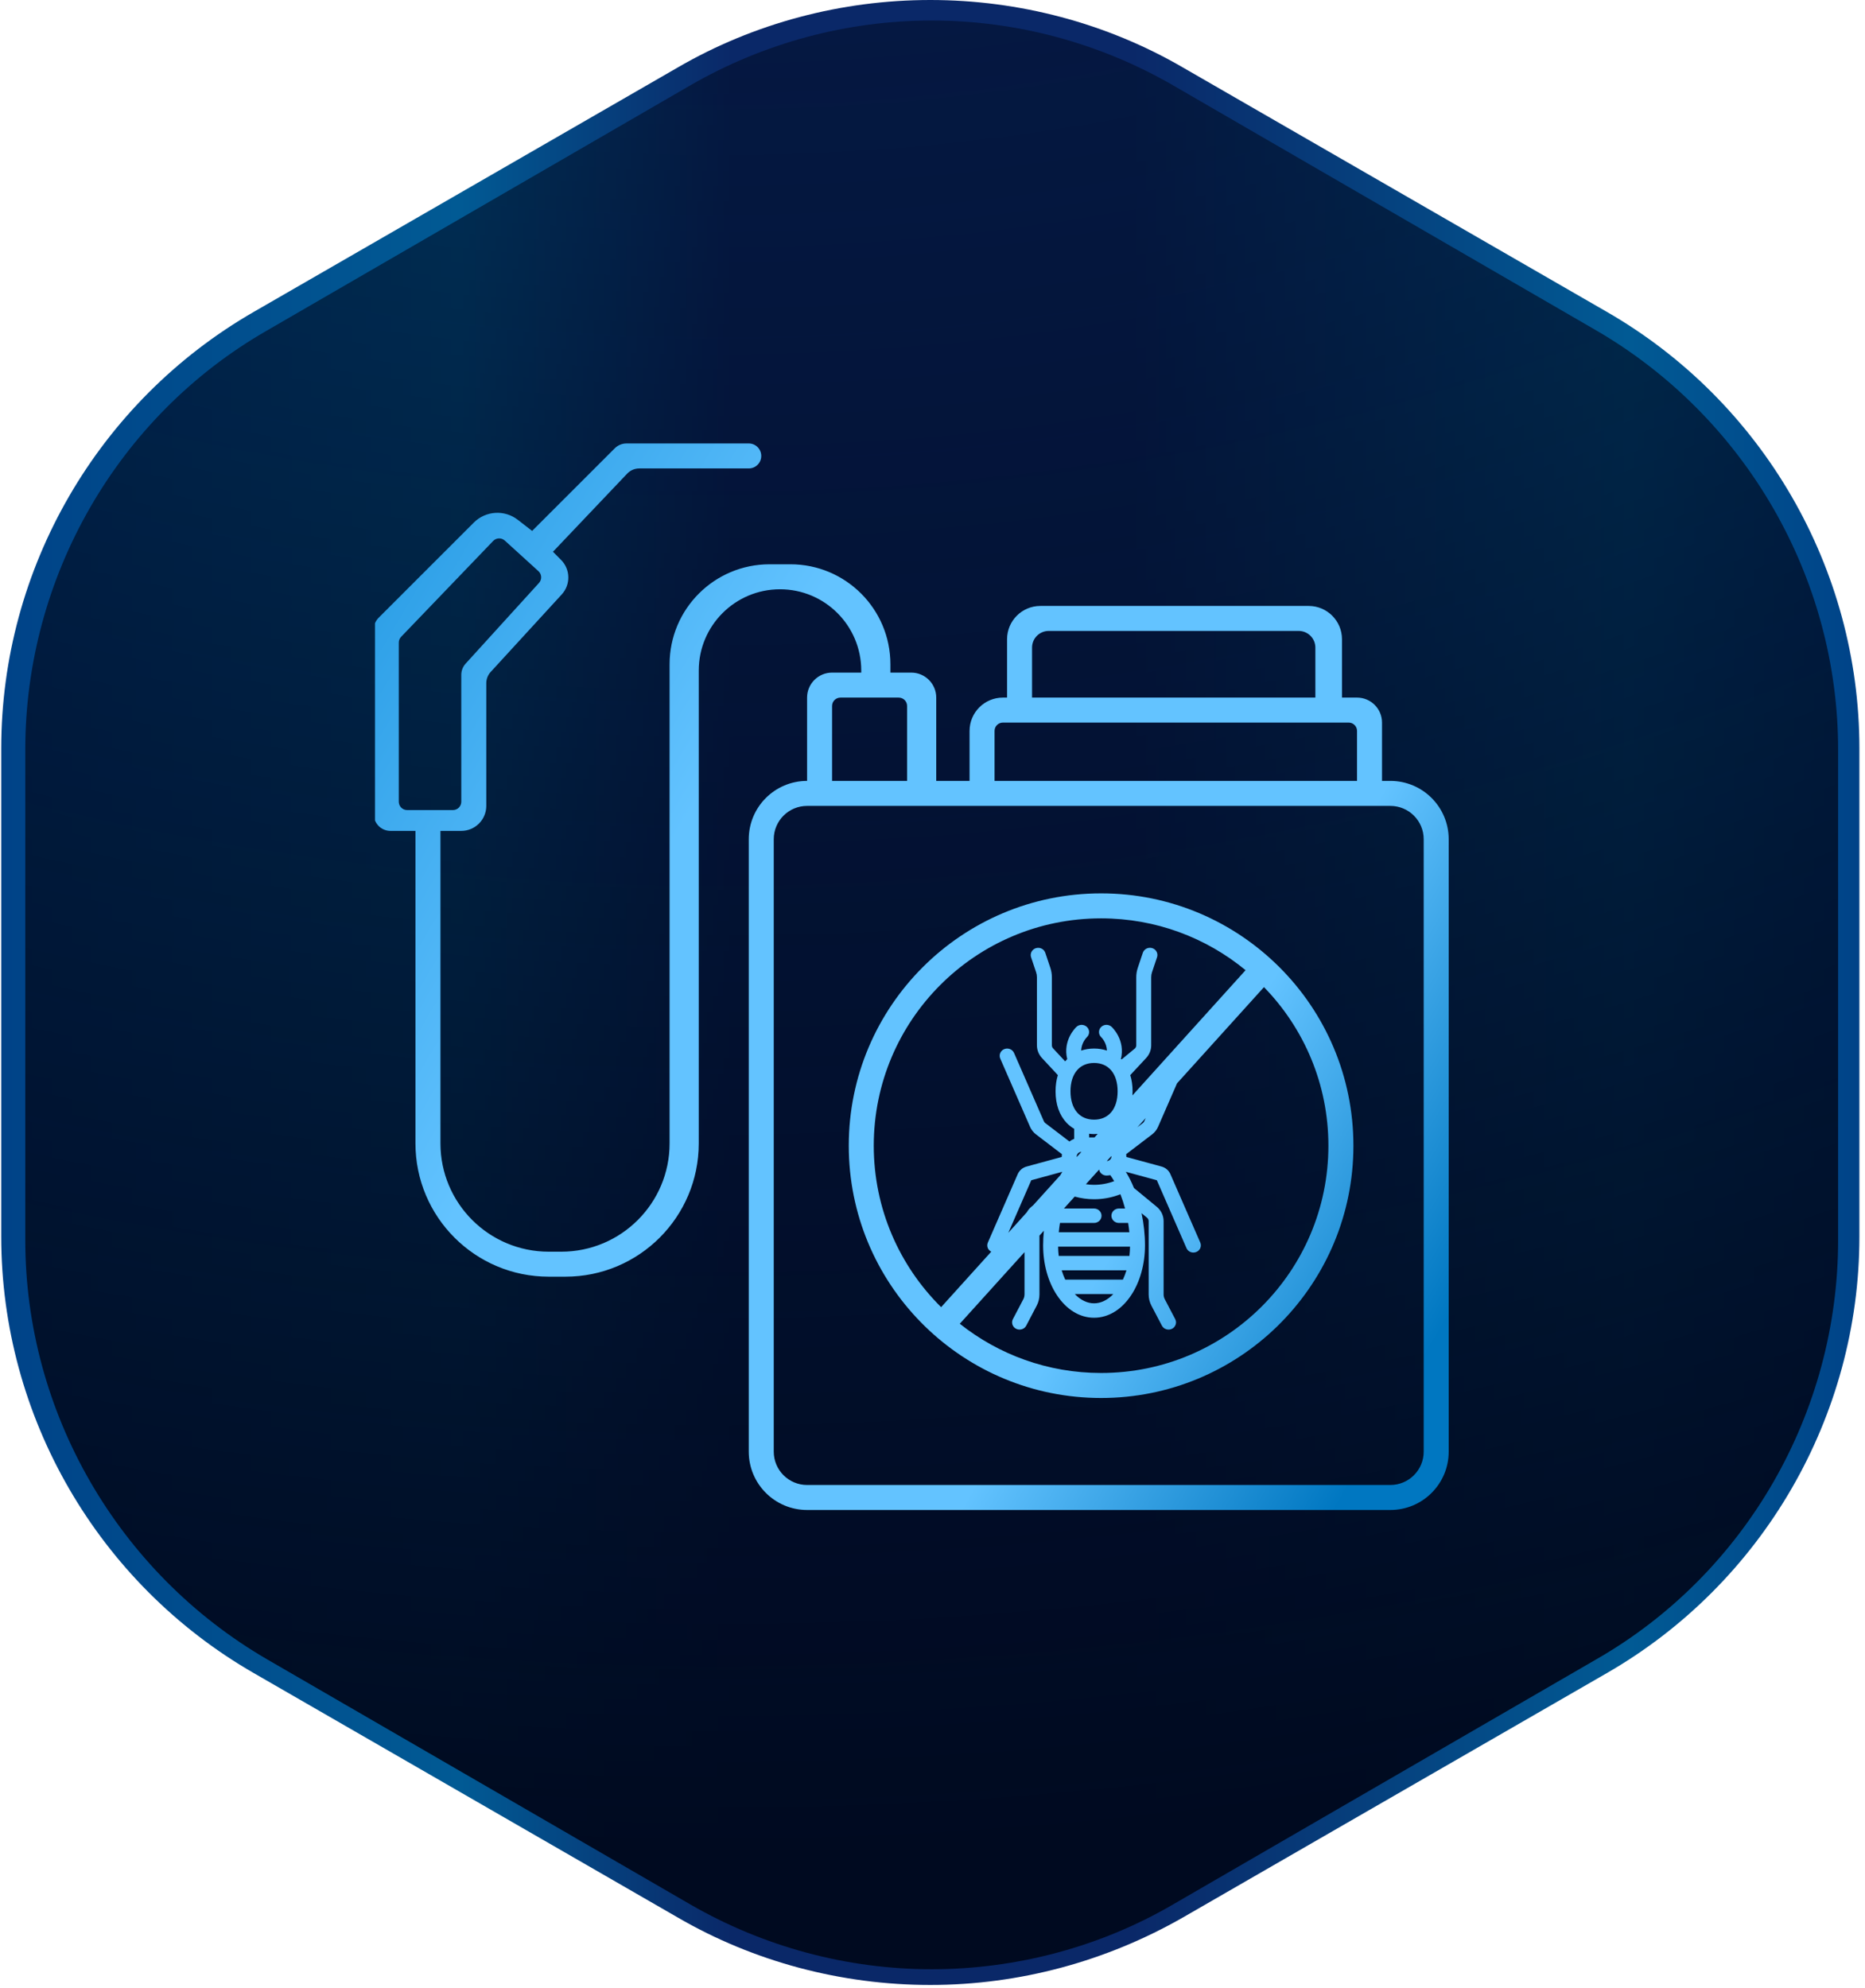 <?xml version="1.0" encoding="UTF-8"?>
<svg xmlns="http://www.w3.org/2000/svg" width="167" height="178" viewBox="0 0 167 178" fill="none">
  <path d="M83.305 177.75C75.385 177.75 67.531 175.689 60.676 171.701L22.74 149.831C8.763 141.788 0.111 126.831 0.111 110.745V67.005C0.111 50.919 8.763 35.962 22.74 27.919L60.676 6.049C67.531 2.061 75.385 -0 83.305 -0C91.225 -0 99.078 2.061 105.933 6.049L143.87 27.919C157.846 35.962 166.498 50.919 166.498 67.005V110.745C166.498 126.831 157.846 141.788 143.87 149.831L105.933 171.701C99.078 175.623 91.291 177.75 83.305 177.75Z" fill="url(#paint0_linear_22_12897)"></path>
  <path d="M83.428 176.342C75.844 176.342 68.393 174.34 61.806 170.534L23.885 148.571C10.58 140.827 2.264 126.475 2.264 111.054V67.127C2.264 51.707 10.513 37.287 23.885 29.61L61.806 7.647C68.393 3.842 75.844 1.839 83.428 1.839C91.012 1.839 98.463 3.842 105.05 7.647L142.971 29.61C156.276 37.354 164.592 51.707 164.592 67.127V111.054C164.592 126.475 156.343 140.894 142.971 148.571L105.05 170.534C98.53 174.34 91.012 176.342 83.428 176.342Z" fill="url(#paint1_radial_22_12897)"></path>
  <g clip-path="url(#clip0_22_12897)">
    <path d="M67.047 39.71C67.665 39.71 68.166 40.211 68.166 40.829C68.166 41.447 67.665 41.948 67.047 41.948H57.241C56.832 41.948 56.442 42.117 56.16 42.413L49.513 49.41L50.235 50.133C51.083 50.98 51.112 52.345 50.303 53.228L43.935 60.174C43.683 60.449 43.544 60.809 43.544 61.183V72.167C43.544 73.403 42.541 74.405 41.305 74.405H39.44V102.387C39.44 107.744 43.783 112.087 49.14 112.087H50.259C55.616 112.087 59.958 107.744 59.958 102.387V59.484C59.958 54.539 63.967 50.53 68.912 50.53H70.777C75.722 50.53 79.731 54.539 79.731 59.484V60.23H81.597C82.833 60.231 83.835 61.233 83.835 62.469V69.929H86.818V65.452C86.819 63.804 88.155 62.468 89.803 62.468H90.176V57.245C90.176 55.597 91.512 54.261 93.16 54.261H117.183C118.831 54.261 120.168 55.597 120.168 57.245V62.468H121.514C122.75 62.468 123.752 63.47 123.752 64.706V69.929H124.5C127.384 69.929 129.722 72.267 129.723 75.151V129.993C129.723 132.877 127.384 135.216 124.5 135.216H72.269C69.385 135.216 67.047 132.877 67.047 129.993V75.151C67.047 72.267 69.385 69.929 72.269 69.929V62.469C72.269 61.233 73.272 60.231 74.508 60.23H77.119V60.044C77.119 56.026 73.862 52.769 69.845 52.769C65.827 52.769 62.57 56.026 62.57 60.044V102.387C62.57 108.98 57.225 114.325 50.632 114.325H49.14C42.546 114.325 37.201 108.98 37.201 102.387V74.406H37.947V74.405H34.963C34.139 74.405 33.471 73.737 33.471 72.913V56.37C33.471 55.974 33.628 55.594 33.908 55.315L42.427 46.796C43.491 45.732 45.181 45.627 46.369 46.551L47.648 47.544L55.045 40.148C55.325 39.868 55.704 39.71 56.1 39.71H67.047ZM72.269 72.167C70.621 72.167 69.285 73.503 69.285 75.151V129.993C69.285 131.641 70.621 132.977 72.269 132.978H124.5C126.148 132.977 127.484 131.641 127.484 129.993V75.151C127.484 73.503 126.148 72.167 124.5 72.167H72.269ZM98.596 79.999C111.074 79.999 121.19 90.115 121.19 102.593L121.183 103.176C120.874 115.385 110.879 125.188 98.596 125.188L98.013 125.18C85.804 124.87 76.002 114.876 76.002 102.593C76.002 90.115 86.118 79.999 98.596 79.999ZM105.396 97.011L103.696 100.908C103.58 101.173 103.397 101.405 103.163 101.584L100.845 103.354C100.853 103.421 100.859 103.49 100.859 103.561C100.859 103.574 100.857 103.589 100.856 103.603L104.006 104.461C104.182 104.509 104.346 104.594 104.483 104.711C104.621 104.828 104.73 104.974 104.801 105.138L107.478 111.269C107.512 111.347 107.53 111.433 107.53 111.519C107.53 111.604 107.513 111.689 107.479 111.768C107.445 111.846 107.395 111.918 107.333 111.978C107.271 112.037 107.197 112.084 107.116 112.116C107.033 112.149 106.946 112.165 106.861 112.165C106.731 112.165 106.602 112.128 106.492 112.059C106.382 111.989 106.296 111.889 106.244 111.771L103.589 105.689L100.811 104.932C101.079 105.364 101.323 105.853 101.537 106.381L103.574 108.059C103.768 108.218 103.925 108.416 104.032 108.64C104.139 108.863 104.195 109.106 104.195 109.353V115.919C104.196 116.065 104.23 116.209 104.299 116.34L105.234 118.126C105.274 118.202 105.298 118.286 105.305 118.371C105.311 118.457 105.3 118.542 105.271 118.623C105.243 118.704 105.199 118.779 105.141 118.843C105.083 118.907 105.013 118.959 104.935 118.996C104.856 119.033 104.771 119.056 104.685 119.062C104.598 119.067 104.51 119.057 104.428 119.03C104.345 119.004 104.268 118.962 104.201 118.907C104.135 118.852 104.08 118.784 104.04 118.708L103.104 116.922C102.942 116.612 102.856 116.266 102.856 115.919V109.353C102.856 109.294 102.843 109.236 102.817 109.183C102.792 109.129 102.753 109.079 102.705 109.04L102.219 108.64C102.417 109.579 102.527 110.561 102.527 111.52C102.527 113.196 102.087 114.787 101.281 115.996C100.427 117.277 99.252 118.002 97.967 118.002C96.682 118.002 95.507 117.277 94.652 115.996C93.846 114.787 93.406 113.196 93.406 111.52C93.406 111.085 93.43 110.646 93.473 110.209L93.077 110.647V115.919C93.077 116.267 92.993 116.611 92.83 116.922H92.829L91.894 118.708C91.775 118.935 91.537 119.062 91.296 119.062C91.183 119.062 91.072 119.035 90.973 118.982C90.873 118.93 90.789 118.853 90.728 118.759C90.668 118.665 90.633 118.557 90.628 118.446C90.623 118.335 90.647 118.225 90.699 118.126L91.635 116.34L91.68 116.239C91.719 116.137 91.739 116.027 91.739 115.919V112.128L85.945 118.54C89.419 121.299 93.815 122.948 98.596 122.948C109.838 122.948 118.951 113.835 118.951 102.593C118.951 97.07 116.751 92.063 113.181 88.395L105.396 97.011ZM98.596 82.237C87.354 82.237 78.24 91.351 78.24 102.593C78.24 108.249 80.548 113.365 84.272 117.054L88.76 112.086C88.625 112.017 88.515 111.907 88.455 111.768C88.386 111.608 88.387 111.429 88.456 111.27L91.132 105.139L91.192 105.019C91.26 104.903 91.347 104.799 91.45 104.711C91.588 104.594 91.751 104.509 91.928 104.461L95.076 103.603C95.076 103.589 95.074 103.575 95.074 103.562V103.561C95.074 103.491 95.08 103.422 95.089 103.354L92.77 101.584C92.537 101.405 92.353 101.173 92.237 100.908L89.567 94.792C89.533 94.713 89.516 94.629 89.516 94.543C89.515 94.457 89.532 94.372 89.566 94.293C89.6 94.214 89.651 94.143 89.713 94.083C89.775 94.023 89.849 93.976 89.93 93.944C90.01 93.912 90.097 93.896 90.184 93.895C90.27 93.895 90.357 93.912 90.438 93.943C90.518 93.975 90.592 94.022 90.654 94.081C90.717 94.141 90.767 94.212 90.802 94.291L93.472 100.406L93.525 100.496C93.547 100.524 93.573 100.549 93.602 100.571L95.759 102.219C95.889 102.121 96.032 102.041 96.186 101.981V101.083C95.935 100.935 95.706 100.757 95.508 100.548C94.855 99.859 94.519 98.878 94.519 97.725C94.519 97.201 94.588 96.715 94.725 96.274L93.302 94.743C93.012 94.431 92.851 94.027 92.851 93.607V87.511C92.851 87.359 92.826 87.207 92.777 87.062L92.327 85.721C92.272 85.556 92.288 85.377 92.37 85.224C92.453 85.071 92.594 84.957 92.762 84.906C92.845 84.881 92.932 84.871 93.019 84.878C93.105 84.885 93.191 84.908 93.269 84.946C93.346 84.984 93.416 85.037 93.473 85.102C93.53 85.166 93.573 85.242 93.601 85.323L94.051 86.665C94.142 86.939 94.189 87.223 94.189 87.511V93.608C94.189 93.708 94.228 93.805 94.299 93.881L95.38 95.045C95.421 94.996 95.464 94.948 95.508 94.901C95.526 94.882 95.545 94.864 95.564 94.845C95.145 93.13 96.335 92.006 96.393 91.952L96.496 91.874C96.606 91.807 96.734 91.772 96.865 91.773C97.04 91.776 97.208 91.845 97.332 91.967C97.456 92.089 97.526 92.254 97.524 92.427C97.522 92.599 97.448 92.762 97.321 92.881L97.322 92.882C97.296 92.907 96.835 93.361 96.815 94.078C97.175 93.958 97.563 93.895 97.967 93.895C98.37 93.895 98.758 93.958 99.117 94.077C99.097 93.357 98.633 92.902 98.611 92.882V92.881C98.344 92.632 98.34 92.223 98.599 91.967L98.702 91.883C98.958 91.716 99.31 91.739 99.541 91.952C99.599 92.006 100.789 93.13 100.37 94.845C100.375 94.85 100.38 94.855 100.385 94.859C100.401 94.856 100.419 94.855 100.439 94.856C100.443 94.857 100.447 94.858 100.451 94.858L101.641 93.874C101.708 93.799 101.745 93.704 101.745 93.607V87.511C101.745 87.224 101.791 86.938 101.883 86.665L102.333 85.323L102.385 85.206C102.406 85.169 102.431 85.134 102.46 85.102C102.517 85.037 102.587 84.983 102.665 84.944C102.743 84.906 102.828 84.882 102.915 84.875C103.002 84.868 103.09 84.878 103.173 84.903C103.256 84.929 103.334 84.97 103.401 85.024C103.469 85.079 103.525 85.147 103.565 85.223C103.606 85.299 103.631 85.382 103.638 85.468C103.641 85.51 103.64 85.553 103.635 85.596L103.606 85.721L103.156 87.062C103.108 87.208 103.083 87.359 103.083 87.511V93.607C103.083 94.027 102.922 94.431 102.632 94.743L101.208 96.274C101.345 96.715 101.416 97.201 101.416 97.725C101.416 97.849 101.411 97.972 101.403 98.092L111.534 86.878C108.017 83.979 103.51 82.237 98.596 82.237ZM96.241 115.879C96.766 116.427 97.364 116.71 97.967 116.71C98.57 116.71 99.168 116.427 99.692 115.879H96.241ZM95.066 113.757C95.155 114.048 95.262 114.325 95.385 114.588H100.55C100.672 114.325 100.779 114.048 100.867 113.757H95.066ZM94.747 111.635C94.751 111.913 94.77 112.19 94.802 112.466H101.133C101.165 112.194 101.183 111.916 101.187 111.635H94.747ZM92.344 105.689L90.291 110.392L91.943 108.562C92.048 108.371 92.188 108.199 92.359 108.059L92.515 107.93L94.933 105.253C94.994 105.143 95.058 105.036 95.122 104.932L92.344 105.689ZM100.326 106.944C99.677 107.198 98.989 107.347 98.289 107.382L97.967 107.39C97.379 107.389 96.796 107.308 96.234 107.152L95.269 108.221H97.967C98.142 108.221 98.311 108.288 98.438 108.408C98.564 108.529 98.636 108.694 98.636 108.867C98.636 109.041 98.564 109.206 98.438 109.326C98.311 109.446 98.142 109.513 97.967 109.513H94.915C94.87 109.788 94.835 110.066 94.808 110.344H101.127C101.1 110.066 101.063 109.789 101.019 109.513H100.19C100.103 109.513 100.017 109.496 99.936 109.464C99.856 109.432 99.782 109.386 99.72 109.326C99.657 109.267 99.608 109.195 99.573 109.116C99.539 109.037 99.521 108.953 99.52 108.867C99.52 108.781 99.539 108.696 99.573 108.617C99.607 108.539 99.657 108.468 99.72 108.408C99.782 108.349 99.856 108.301 99.936 108.27C100.017 108.238 100.104 108.221 100.19 108.221H100.743C100.624 107.775 100.484 107.346 100.326 106.944ZM97.235 106.045C97.477 106.08 97.721 106.098 97.967 106.099C98.584 106.098 99.195 105.986 99.769 105.77C99.656 105.576 99.539 105.396 99.419 105.232C99.309 105.253 99.195 105.268 99.079 105.268C98.904 105.268 98.734 105.201 98.608 105.081C98.509 104.987 98.445 104.864 98.421 104.732L97.235 106.045ZM99.106 103.974C99.343 103.96 99.522 103.775 99.522 103.561C99.522 103.547 99.518 103.533 99.517 103.52L99.106 103.974ZM96.836 103.146C96.595 103.156 96.413 103.344 96.413 103.561C96.413 103.577 96.416 103.593 96.418 103.609L96.836 103.146ZM97.524 101.854H98.005L98.292 101.535C98.185 101.545 98.077 101.554 97.967 101.554C97.817 101.554 97.669 101.542 97.524 101.524V101.854ZM101.845 100.942L102.332 100.571L102.408 100.496C102.43 100.468 102.449 100.438 102.463 100.406L102.587 100.122L101.845 100.942ZM97.967 95.186C97.31 95.187 96.788 95.428 96.429 95.856C96.067 96.286 95.856 96.921 95.856 97.725C95.856 98.529 96.067 99.163 96.429 99.594C96.788 100.021 97.31 100.263 97.967 100.263C98.624 100.263 99.145 100.021 99.505 99.594C99.867 99.163 100.077 98.529 100.077 97.725C100.077 96.921 99.867 96.286 99.505 95.856C99.145 95.428 98.624 95.186 97.967 95.186ZM100.162 98.443C100.17 98.401 100.18 98.359 100.187 98.316L100.188 98.299C100.182 98.348 100.171 98.396 100.162 98.443ZM99.269 94.123L99.263 93.965C99.261 93.949 99.259 93.933 99.257 93.918C99.264 93.984 99.269 94.052 99.269 94.123ZM45.2 48.406C44.901 48.134 44.44 48.15 44.16 48.441L35.917 57.027C35.784 57.166 35.709 57.352 35.709 57.544V71.794C35.709 72.206 36.043 72.54 36.455 72.54H38.32V72.542H39.066V72.54H40.559C40.971 72.54 41.305 72.206 41.305 71.794V60.433C41.305 60.061 41.444 59.703 41.693 59.429L48.265 52.2C48.542 51.895 48.519 51.424 48.215 51.147L45.2 48.406ZM75.254 62.469C74.842 62.469 74.508 62.803 74.508 63.215V69.929H81.224V63.215C81.224 62.803 80.889 62.469 80.478 62.469H75.254ZM89.803 64.706C89.391 64.706 89.057 65.04 89.057 65.452V69.929H121.514V65.452C121.514 65.04 121.18 64.706 120.768 64.706H89.803ZM93.906 56.499C93.082 56.499 92.414 57.167 92.414 57.991V62.468H117.783V57.991C117.783 57.167 117.115 56.499 116.291 56.499H93.906Z" fill="url(#paint2_linear_22_12897)"></path>
  </g>
  <defs>
    <linearGradient id="paint0_linear_22_12897" x1="0.189" y1="88.846" x2="166.474" y2="88.846" gradientUnits="userSpaceOnUse">
      <stop stop-color="#004388"></stop>
      <stop offset="0.247" stop-color="#015A94"></stop>
      <stop offset="0.393" stop-color="#0A2868"></stop>
      <stop offset="0.608" stop-color="#0A2868"></stop>
      <stop offset="0.876" stop-color="#015A94"></stop>
      <stop offset="1" stop-color="#004388"></stop>
    </linearGradient>
    <radialGradient id="paint1_radial_22_12897" cx="0" cy="0" r="1" gradientUnits="userSpaceOnUse" gradientTransform="translate(60.276 -175.134) rotate(27.551) scale(339.632 340.302)">
      <stop stop-color="#000A20" stop-opacity="0"></stop>
      <stop offset="1" stop-color="#000A20"></stop>
    </radialGradient>
    <linearGradient id="paint2_linear_22_12897" x1="12.346" y1="33.487" x2="136.452" y2="106.475" gradientUnits="userSpaceOnUse">
      <stop stop-color="#0082D3"></stop>
      <stop offset="0.435" stop-color="#63C3FF"></stop>
      <stop offset="0.799" stop-color="#63C3FF"></stop>
      <stop offset="1" stop-color="#0077C1"></stop>
    </linearGradient>
    <clipPath id="clip0_22_12897">
      <rect width="99.466" height="99.466" fill="white" transform="translate(33.578 39.601)"></rect>
    </clipPath>
  </defs>
</svg>
